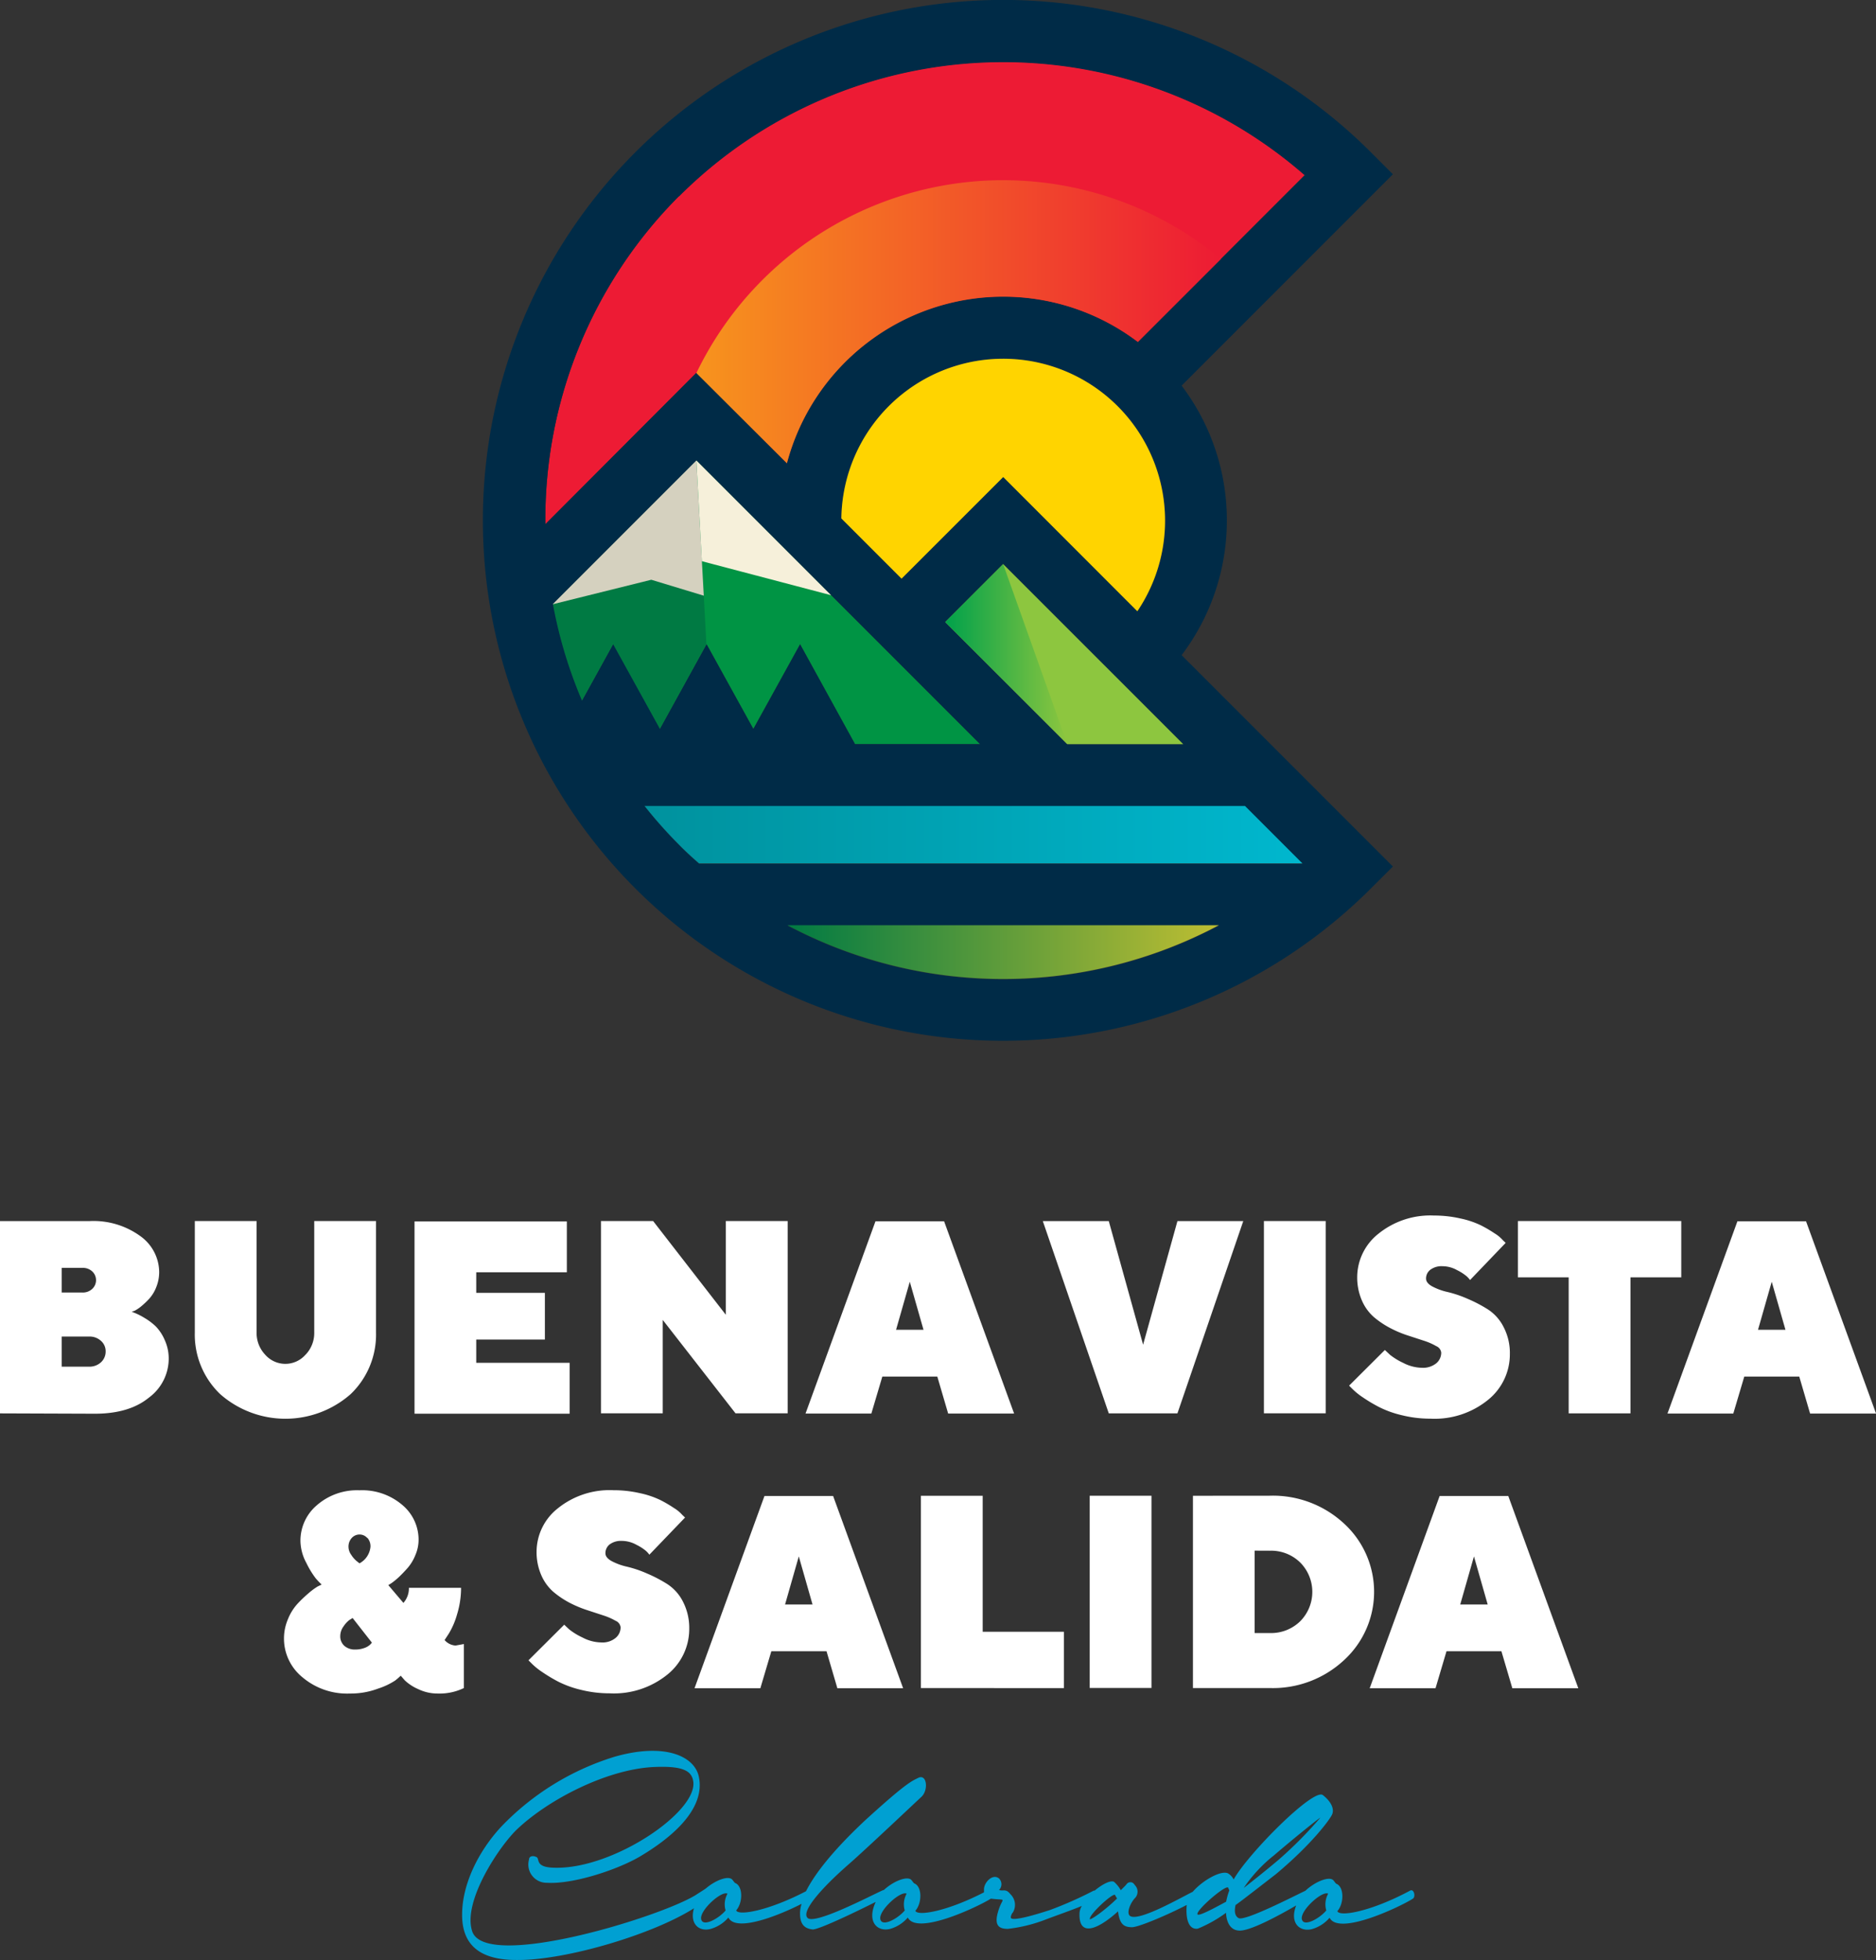 <svg id="Layer_1" data-name="Layer 1" xmlns="http://www.w3.org/2000/svg" viewBox="0 0 273.3 285.44"><rect x="0" y="0" width="273.3" height="285.44" fill="#333333" stroke="none"/><defs><linearGradient id="linear-gradient" x1="1137.46" y1="295.41" x2="1213.87" y2="295.41" gradientUnits="userSpaceOnUse"><stop offset="0" stop-color="#f7941d"/><stop offset="1" stop-color="#ed1b34"/></linearGradient><linearGradient id="linear-gradient-2" x1="1129.91" y1="370.09" x2="1225.75" y2="370.09" gradientUnits="userSpaceOnUse"><stop offset=".01" stop-color="#00929e"/><stop offset="1" stop-color="#00b7ce"/></linearGradient><linearGradient id="linear-gradient-3" x1="1150.72" y1="387.19" x2="1213.58" y2="387.19" gradientUnits="userSpaceOnUse"><stop offset="0" stop-color="#007a43"/><stop offset="1" stop-color="#bebe32"/></linearGradient><linearGradient id="linear-gradient-4" x1="137.71" y1="95.26" x2="155.49" y2="95.26" gradientUnits="userSpaceOnUse"><stop offset="0" stop-color="#00a14b"/><stop offset="1" stop-color="#8dc63f"/></linearGradient><style>.cls-1{fill:#fff}</style></defs><path class="cls-1" d="M1036 454.36v-28h13a11.61 11.61 0 0 1 7.46 2.19 6.5 6.5 0 0 1 2.74 5.21 5.86 5.86 0 0 1-.42 2.2 5.51 5.51 0 0 1-1 1.67 11.68 11.68 0 0 1-1.15 1.1 5.35 5.35 0 0 1-1 .68l-.43.15.58.23a10 10 0 0 1 1.3.68 8.83 8.83 0 0 1 1.64 1.24 6.6 6.6 0 0 1 1.3 2 6.46 6.46 0 0 1 .57 2.69 7.07 7.07 0 0 1-2.88 5.66q-2.88 2.36-7.92 2.35Zm9-21.19v3.59h3a2 2 0 0 0 1.44-.52 1.74 1.74 0 0 0 0-2.56 2 2 0 0 0-1.44-.51Zm4 14.39a2.46 2.46 0 0 0 1.72-.64 2.1 2.1 0 0 0 .68-1.57 2 2 0 0 0-.68-1.55 2.45 2.45 0 0 0-1.72-.63h-4v4.39ZM1080.53 445.81a4.55 4.55 0 0 0 1.26-3.25v-16.21h9v16.21a12 12 0 0 1-3.7 9 14.39 14.39 0 0 1-19 0 12 12 0 0 1-3.7-9v-16.21h9v16.21a4.59 4.59 0 0 0 1.25 3.25 3.9 3.9 0 0 0 5.88 0ZM1119 447v7.41h-22.6v-28h22.19v7.4h-13.2v3h10v6.8h-10V447ZM1150.76 426.35v28h-7.6l-10.6-13.6v13.6h-9v-28h7.6l10.59 13.65v-13.65ZM1164.55 449l-1.6 5.39h-9.59l10.19-28h10l10.2 28h-9.61l-1.58-5.39Zm4-13.81-2 7h4ZM1197.54 454.36l-9.61-28h9.61l5 18 5-18h9.59l-9.59 28ZM1220.14 426.35h9v28h-9ZM1245.25 444.57a9.05 9.05 0 0 0-1.74-.77l-2.39-.78a16.29 16.29 0 0 1-2.61-1.1 13.17 13.17 0 0 1-2.36-1.59 6.8 6.8 0 0 1-1.74-2.42 8.38 8.38 0 0 1-.68-3.44 8.08 8.08 0 0 1 3.08-6.26 12 12 0 0 1 8.11-2.66 17 17 0 0 1 3.82.42 13 13 0 0 1 3 1 18.62 18.62 0 0 1 2 1.17 5.2 5.2 0 0 1 1.21 1l.41.39-5.19 5.41a3.75 3.75 0 0 0-.5-.55 6.83 6.83 0 0 0-1.39-.89 4.35 4.35 0 0 0-2.12-.57 2.71 2.71 0 0 0-1.77.51 1.59 1.59 0 0 0-.63 1.29q0 .64.9 1.14a8.8 8.8 0 0 0 2.26.82 17.06 17.06 0 0 1 2.93 1 20.36 20.36 0 0 1 2.94 1.54 6.57 6.57 0 0 1 2.27 2.56 8.18 8.18 0 0 1 .91 3.94 8.51 8.51 0 0 1-3.15 6.64 12.34 12.34 0 0 1-8.45 2.76 17.11 17.11 0 0 1-4.13-.5 14.75 14.75 0 0 1-3.34-1.2 22.29 22.29 0 0 1-2.36-1.41 9.74 9.74 0 0 1-1.5-1.21l-.49-.49 5.21-5.19.76.71a9.52 9.52 0 0 0 1.9 1.16 6.1 6.1 0 0 0 2.75.72 3.06 3.06 0 0 0 2.06-.64 2 2 0 0 0 .74-1.56 1.16 1.16 0 0 0-.72-.95ZM1280.94 426.35v8.2h-7.4v19.81h-9v-19.81h-7.4v-8.2ZM1290.12 449l-1.6 5.39h-9.59l10.19-28h10l10.2 28h-9.61l-1.58-5.39Zm4-13.81-2 7h4ZM1102.38 488.17l1.21-.22v6.41a8.15 8.15 0 0 1-3.81.8 6.51 6.51 0 0 1-2.86-.65 6.82 6.82 0 0 1-1.94-1.27l-.59-.68a9.31 9.31 0 0 1-.82.71 10.18 10.18 0 0 1-2.45 1.16 11.35 11.35 0 0 1-4.13.73 10.06 10.06 0 0 1-6.92-2.37 7.26 7.26 0 0 1-2.69-5.64 7.15 7.15 0 0 1 .57-2.8 7.42 7.42 0 0 1 1.38-2.24 19.18 19.18 0 0 1 1.62-1.55 9.93 9.93 0 0 1 1.35-1l.57-.27a11.35 11.35 0 0 1-.86-.9 13.08 13.08 0 0 1-1.37-2.25 6.92 6.92 0 0 1-.86-3.18 6.76 6.76 0 0 1 2.41-5.24 8.9 8.9 0 0 1 6.19-2.16 9 9 0 0 1 6.23 2.13 6.58 6.58 0 0 1 2.38 5.07 5.63 5.63 0 0 1-.46 2.22 6.62 6.62 0 0 1-1.1 1.85c-.43.49-.86.94-1.28 1.34a10.23 10.23 0 0 1-1.12.92l-.45.28 2.2 2.59a3.19 3.19 0 0 0 .8-2.2h7.6a13.15 13.15 0 0 1-.59 3.89 11.22 11.22 0 0 1-1.2 2.79l-.61.93a2.29 2.29 0 0 0 1.6.8Zm-13.27.35a2.34 2.34 0 0 0 .83-.49l.25-.28-2.81-3.59-.5.31a3.82 3.82 0 0 0-.8.88 2.4 2.4 0 0 0-.5 1.41 1.86 1.86 0 0 0 .59 1.45 2.3 2.3 0 0 0 1.62.54 3.73 3.73 0 0 0 1.32-.23Zm.41-16a1.47 1.47 0 0 0-1.13-.52 1.53 1.53 0 0 0-1.15.52 1.85 1.85 0 0 0-.46 1.28 2 2 0 0 0 .4 1.16 3.81 3.81 0 0 0 .81.93l.39.31a3.06 3.06 0 0 0 1.6-2.4 1.85 1.85 0 0 0-.46-1.33ZM1125.7 484.57a9.17 9.17 0 0 0-1.75-.77l-2.38-.78a16.78 16.78 0 0 1-2.62-1.1 13.09 13.09 0 0 1-2.35-1.59 6.8 6.8 0 0 1-1.74-2.42 8.38 8.38 0 0 1-.68-3.44 8.07 8.07 0 0 1 3.07-6.26 12 12 0 0 1 8.12-2.66 17 17 0 0 1 3.82.42 13.14 13.14 0 0 1 3 1 18.62 18.62 0 0 1 2 1.17 5.2 5.2 0 0 1 1.21 1l.41.39-5.2 5.41a3.59 3.59 0 0 0-.49-.55 6.83 6.83 0 0 0-1.39-.89 4.38 4.38 0 0 0-2.12-.57 2.75 2.75 0 0 0-1.78.51 1.61 1.61 0 0 0-.62 1.29q0 .64.9 1.14a8.86 8.86 0 0 0 2.25.82 16.86 16.86 0 0 1 2.94 1 20.36 20.36 0 0 1 2.94 1.54 6.57 6.57 0 0 1 2.27 2.56 8.3 8.3 0 0 1 .91 3.94 8.51 8.51 0 0 1-3.15 6.64 12.38 12.38 0 0 1-8.46 2.76 17.17 17.17 0 0 1-4.13-.5 14.93 14.93 0 0 1-3.34-1.2 23.14 23.14 0 0 1-2.35-1.41 9.74 9.74 0 0 1-1.5-1.21l-.49-.49 5.21-5.19c.18.18.43.42.75.71a9.68 9.68 0 0 0 1.91 1.16 6.06 6.06 0 0 0 2.74.72 3 3 0 0 0 2.06-.64 2 2 0 0 0 .75-1.56 1.16 1.16 0 0 0-.72-.95ZM1148.38 489l-1.6 5.39h-9.59l10.19-28h10l10.2 28H1158l-1.58-5.39Zm4-13.81-2 7h4ZM1170.17 494.36v-28h9v19.8H1191v8.21ZM1194.76 466.35h9v28h-9ZM1221 466.35a15.23 15.23 0 0 1 10.86 4.1 13.48 13.48 0 0 1 0 19.8 15.2 15.2 0 0 1-10.86 4.11h-11.2v-28Zm-2.21 8v12h2.21a6.06 6.06 0 0 0 4.43-1.72 6.07 6.07 0 0 0 0-8.55 6.06 6.06 0 0 0-4.43-1.72ZM1246.74 489l-1.6 5.39h-9.59l10.19-28h10l10.2 28h-9.61l-1.59-5.39Zm4-13.81-2 7h4Z" transform="translate(-1036.01 -248.53)"/><path d="m1160.57 356.9-8-14.54-6.81 12.33-6.81-12.33-6.8 12.33-6.81-12.33-4.54 8.22a66.33 66.33 0 0 1-4.24-14.06l20.93-20.93 41.31 41.31Z" transform="translate(-1036.01 -248.53)" style="fill:#009444"/><path d="M1116.53 336.52a66.33 66.33 0 0 0 4.24 14.06l4.54-8.22 6.81 12.33 6.8-12.33-1.46-26.77Z" transform="translate(-1036.01 -248.53)" style="fill:#007a43"/><path d="M1134.93 277.09a66.8 66.8 0 0 1 91.16-3.08l-24.31 24.31a32.55 32.55 0 0 0-51.13 17.68l-13.19-13.18-22 22.05a66.59 66.59 0 0 1 19.47-47.78Z" transform="translate(-1036.01 -248.53)" style="fill:#ed1b34"/><path d="M1214.74 324.31a32.43 32.43 0 0 0-6.59-19.62l30.78-30.78-3.19-3.19a75.79 75.79 0 1 0 0 107.18l3.19-3.18-30.78-30.78a32.44 32.44 0 0 0 6.59-19.63Zm-54.17 32.59-8-14.54-6.81 12.33-6.81-12.33-6.8 12.33-6.81-12.33-4.54 8.22a66.33 66.33 0 0 1-4.24-14.06l20.93-20.93 41.31 41.31Zm30.93 0-17.78-17.79 8.44-8.43 26.22 26.22Zm-9.34-38.9-14.81 14.8-8.77-8.77a23.58 23.58 0 1 1 43.12 13.52Zm-47.23-40.86a66.8 66.8 0 0 1 91.16-3.08l-24.31 24.31a32.55 32.55 0 0 0-51.13 17.63l-13.19-13.18-22 22.05a66.59 66.59 0 0 1 19.47-47.78Zm-5 88.81h87.47l8.37 8.37h-87.9c-1-.88-2-1.78-2.92-2.73a66.39 66.39 0 0 1-5.04-5.69Zm20.81 17.37h62.86a67 67 0 0 1-62.86 0Z" transform="translate(-1036.01 -248.53)" style="fill:#002b47"/><path d="M1182.16 291.73a32.43 32.43 0 0 1 19.62 6.59l12.09-12.08a49.6 49.6 0 0 0-76.41 16.62l13.19 13.14a32.63 32.63 0 0 1 31.51-24.27Z" transform="translate(-1036.01 -248.53)" style="fill:url(#linear-gradient)"/><path d="m1182.16 318-14.81 14.8-8.77-8.77a23.58 23.58 0 1 1 43.12 13.52Z" transform="translate(-1036.01 -248.53)" style="fill:#ffd400"/><path style="fill:#8dc63f" d="m155.49 108.37-17.78-17.78 8.43-8.44 26.23 26.22h-16.88z"/><path d="M1129.91 365.9h87.47l8.37 8.37h-87.9c-1-.88-2-1.78-2.92-2.73a66.39 66.39 0 0 1-5.02-5.64Z" transform="translate(-1036.01 -248.53)" style="fill:url(#linear-gradient-2)"/><path d="M1150.72 383.27h62.86a67 67 0 0 1-62.86 0Z" transform="translate(-1036.01 -248.53)" style="fill:url(#linear-gradient-3)"/><path style="fill:#d5d1bf" d="m80.51 88 14.37-3.57 7.65 2.32-1.08-19.69L80.51 88z"/><path style="fill:#f6f0da" d="m121.07 86.68-19.62-19.62.8 14.67 18.82 4.95z"/><path style="fill:url(#linear-gradient-4)" d="m146.14 82.15 9.35 26.22-17.78-17.78 8.43-8.44z"/><path d="M1241.46 523.85c-5.7 3.06-10.32 3.87-10.62 3 1-1.14 1-3.57-.18-4-.24-.24-.36-.54-.6-.63-.75-.34-2.55.41-3.88 1.66-1.65.78-8.64 4.38-9.69 4-.51-.24-.72-.87-.48-1.92.6-.42 1-.72 5.88-4.5 5.28-4.41 7.89-8 8.19-8.7s0-1.74-1.35-2.81-10.86 8.48-13 12.29a2.06 2.06 0 0 0-.84-.9c-1-.46-3.66 1-5.12 2.69-2 1-7.89 4.37-9.13 3.52-.6-.42.09-2 .78-2.67a1.35 1.35 0 0 0 .06-1.65l-.24-.3a.67.67 0 0 0-1.11 0l-.18.21-.66.66a4.61 4.61 0 0 0-1-1.23c-.54-.24-1.72.38-2.81 1.29a.31.31 0 0 0-.13 0 55.87 55.87 0 0 1-6.36 2.82c-.75.24-5.73 1.89-5.73 1.08a1.31 1.31 0 0 1 .33-.75 2.16 2.16 0 0 0-.39-2.64c-.66-.84-1-.39-1.65-.6a1.18 1.18 0 0 0 0-1.68c-.87-.72-2.1.45-2.19 1.5v.52c-5.39 2.78-9.68 3.5-10 2.69 1-1.14 1-3.57-.18-4-.24-.24-.36-.54-.6-.63-.74-.33-2.5.39-3.82 1.61a.51.51 0 0 0-.23.07c-1.74.78-9.78 5-10.86 4s2.49-4.8 6.09-7.92c2.85-2.52 9.15-8.49 10.5-9.74 1-.94.81-3.25-.39-2.79-1 .5-1.68.62-7.83 6.23-5 4.68-7.47 8.05-8.61 10.32-5.49 2.86-9.88 3.61-10.17 2.79 1-1.14 1-3.57-.18-4-.24-.24-.36-.54-.6-.63-.7-.32-2.31.31-3.61 1.41-.13.12-1.22.79-1.53 1-5.38 3.29-30.67 11-32.54 5.26-1.44-4.35 4-12.48 6.6-14.91 4.59-4.32 12.93-8.6 19.65-9 4.14-.21 5.67.41 5.94 2 .84 4.38-11.46 12.78-20 12.66-3.3 0-2.19-1.41-2.91-1.59-.45-.21-1-.09-1 .39a2.66 2.66 0 0 0 2.61 3.39c3.81.24 10.35-1.92 13.62-3.87s9.69-6.36 8.49-11.66c-.69-2.95-5-4.89-12.24-2.83a38.55 38.55 0 0 0-16.56 10.22c-3.27 3.54-5.67 8.31-5.67 12.81 0 5.31 3.81 6.63 8.22 6.57 7 0 19.55-3.71 25.56-7.53-.67 2.31.78 3.47 2.46 3a5.3 5.3 0 0 0 2.55-1.65c1.11 2.23 7.54-.38 10.67-2a4.67 4.67 0 0 0-.23 1.4c0 1.5.57 2.22 1.89 2.34 1.12-.1 6.33-2.6 9.1-4v.07c-1.29 2.85.3 4.32 2.16 3.84a5.3 5.3 0 0 0 2.55-1.65c1.34 2.68 10.34-1.63 12.1-2.75 1.13.14 1.61.08 1.7.2s-.3.48-.66 1.74c-.6 2.07.24 2.46 1.44 2.46a22.18 22.18 0 0 0 5.64-1.41c1.54-.58 3.56-1.28 5.14-1.93a2.22 2.22 0 0 0-.34 1c-.18 3.69 2.76 2.37 5.61-.21.24 2.1 1.05 2.28 2 2.31s5.39-1.87 8-3.24v.06c-.18 2.25.42 3.57 1.62 3.39a19.16 19.16 0 0 0 4.11-2.31c.06 1.41.66 2.49 1.8 2.58 1.47.22 5.83-2.14 8.42-3.65-1 2.59.54 3.9 2.32 3.44a5.3 5.3 0 0 0 2.55-1.65c1.35 2.7 10.5-1.71 12.15-2.79.41-.3.14-1.44-.4-1.17Zm-20-5c3-2.58 6.78-5.61 6.9-5.61a60.26 60.26 0 0 1-6 6.06c-1.59 1.35-3.72 3.06-5.16 4.17a21.23 21.23 0 0 1 4.22-4.6Zm-79.71 7.86c-1 1.23-3.42 2.55-3.6 1.26s3-4.14 3.84-3.66a3.21 3.21 0 0 0-.28 2.42Zm26.1 0c-1 1.23-3.42 2.55-3.6 1.26s3-4.14 3.84-3.66a3.21 3.21 0 0 0-.28 2.42Zm26.94 1.23c-.06-.63 3.3-3.75 3.66-3.45a3.19 3.19 0 0 0 .3.51c-1.63 1.61-3.91 3.26-4 3Zm19.89-2.49c-2 1.08-4.17 2.25-4.23 1.83-.09-.66 4-4.2 4.47-3.87l.18.42a9.88 9.88 0 0 0-.46 1.64Zm14.58 1.26c-1 1.23-3.42 2.55-3.6 1.26s3-4.14 3.84-3.66a3.21 3.21 0 0 0-.28 2.42Z" transform="translate(-1036.01 -248.53)" style="fill:#00a0d2"/></svg>